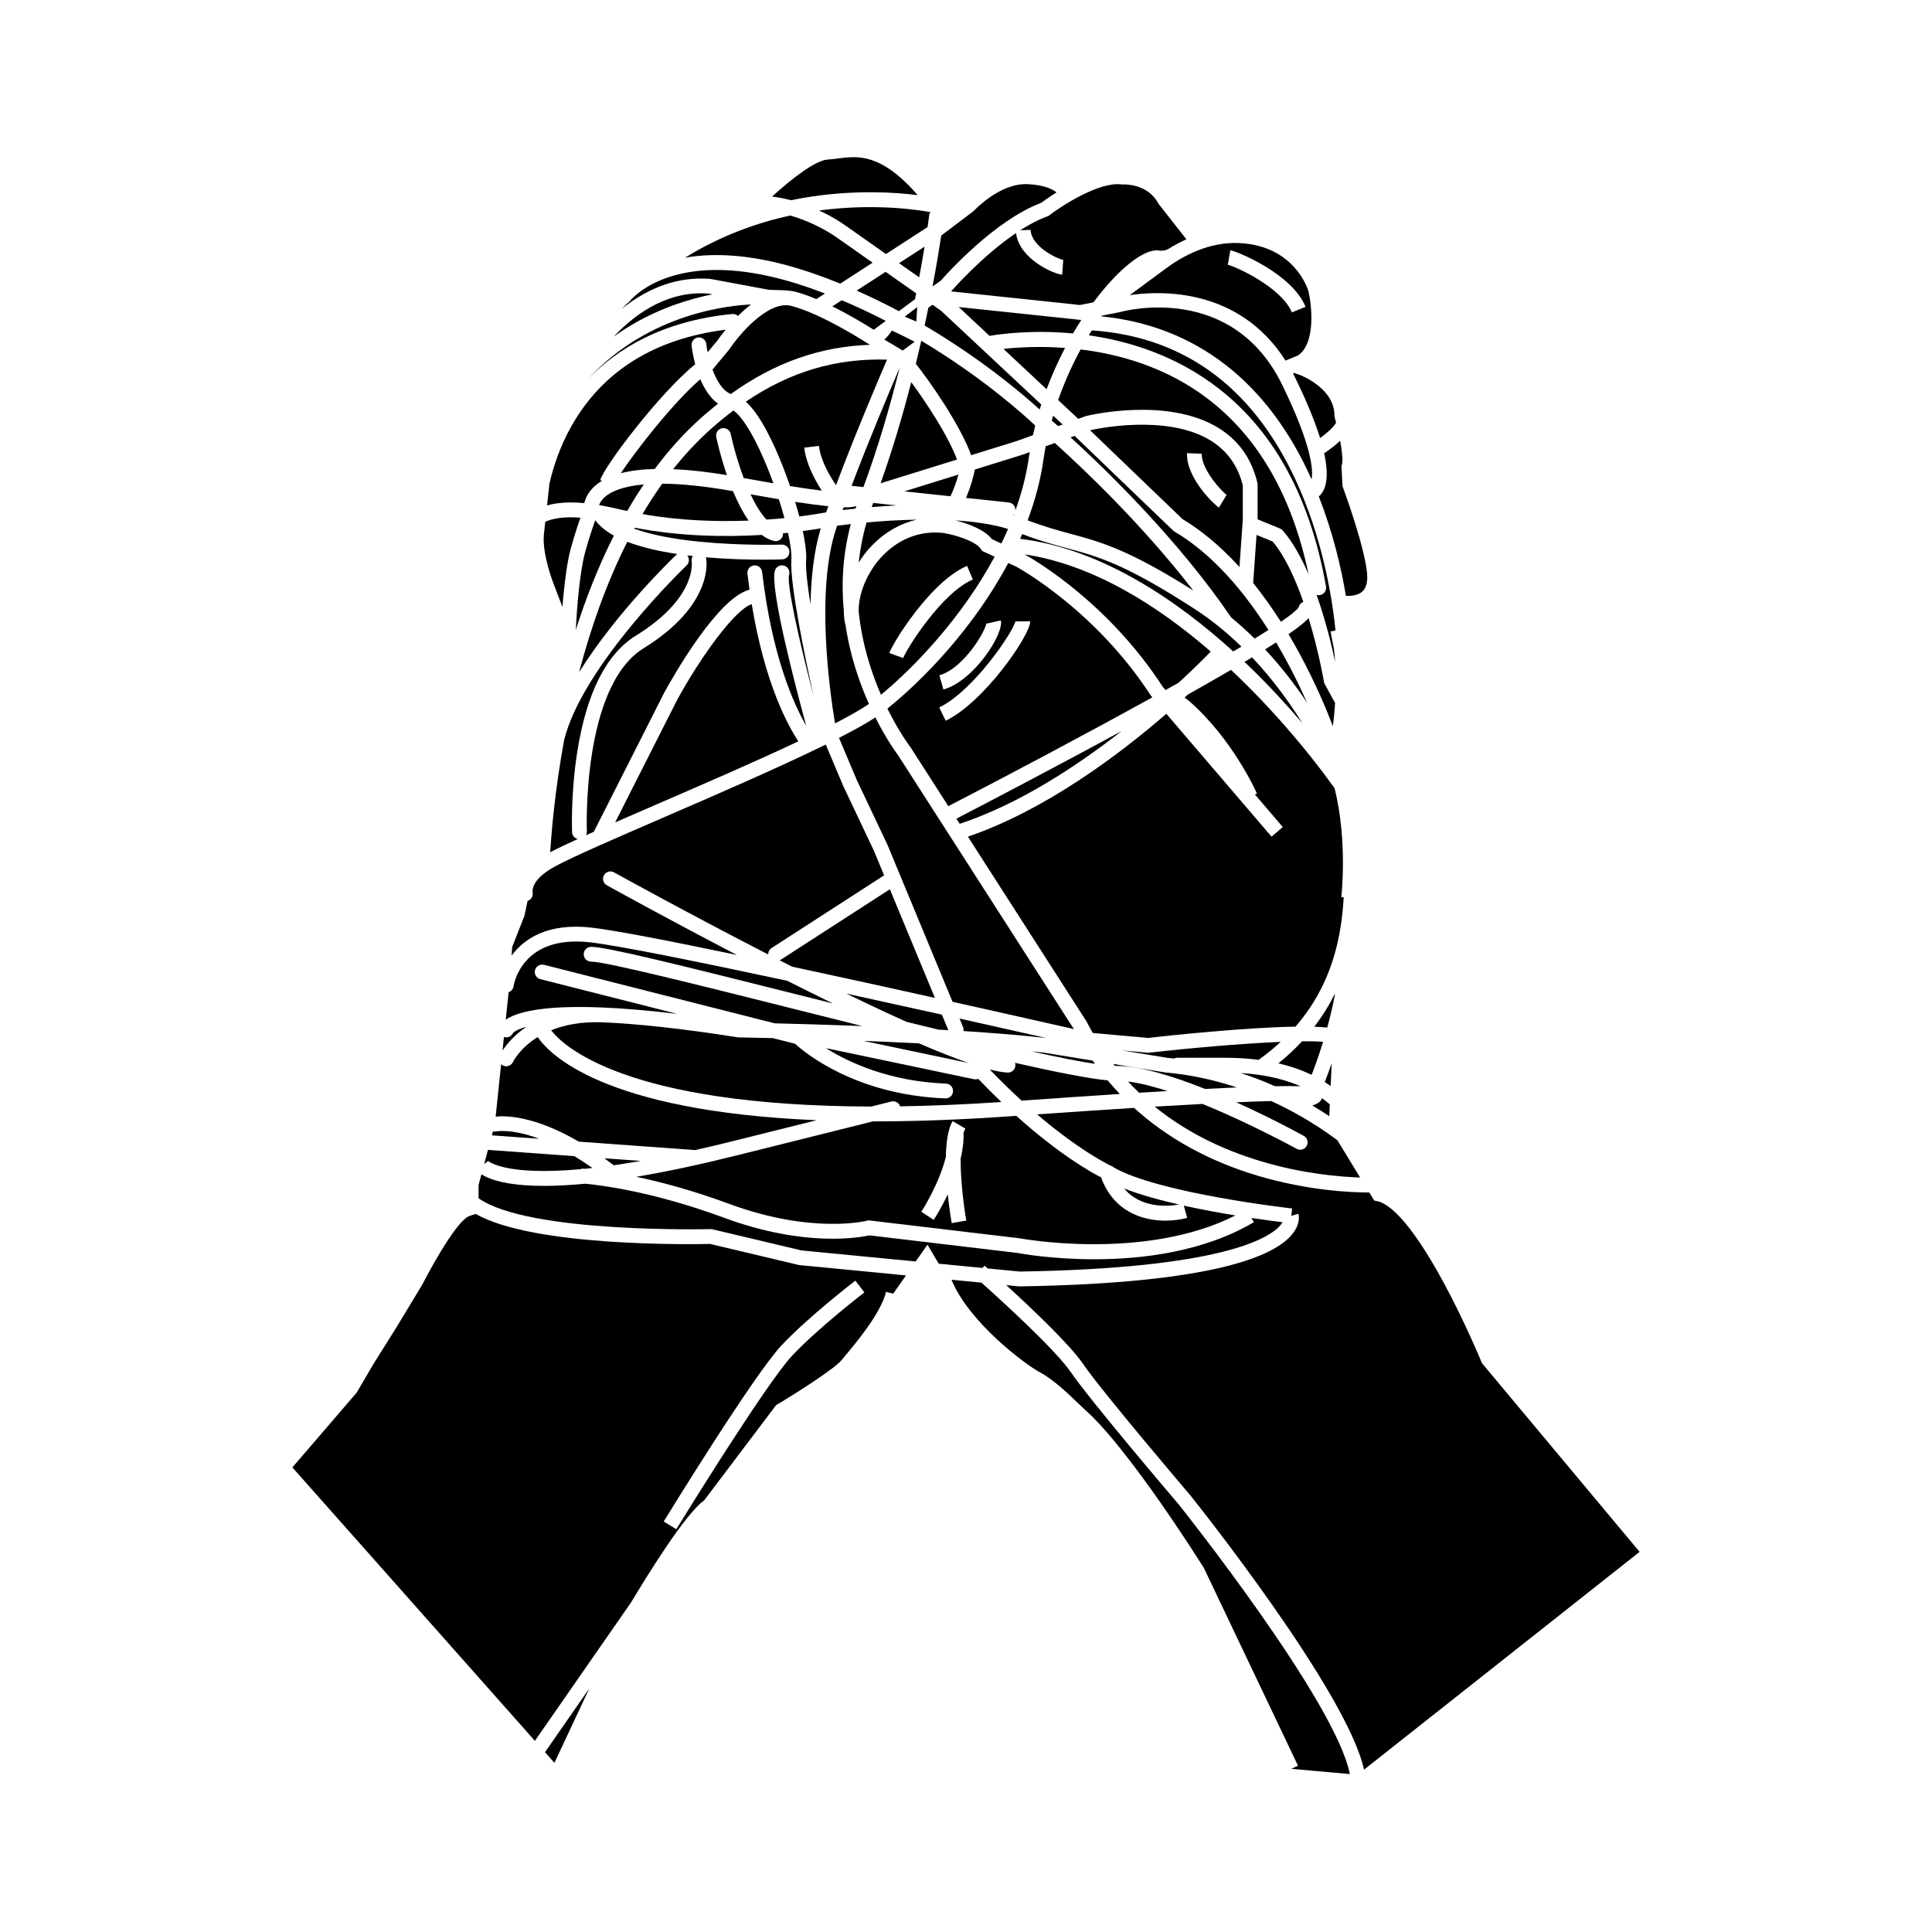 <?xml version="1.0" encoding="UTF-8"?>
<!-- Uploaded to: ICON Repo, www.iconrepo.com, Generator: ICON Repo Mixer Tools -->
<svg fill="#000000" width="800px" height="800px" version="1.1" viewBox="144 144 512 512" xmlns="http://www.w3.org/2000/svg">
 <g>
  <path d="m290.93 611.17 9.258-19.742-11.758 16.922z"/>
  <path d="m382.21 226.46 4.266-3.156c0.105-0.523 0.215-1.062 0.312-1.574l-8.094-5.688-7.68 4.973c3.902 1.723 7.644 3.551 11.195 5.445z"/>
  <path d="m387.6 217.5c0.57-3.086 1.039-5.828 1.418-8.137l-6.766 4.379z"/>
  <path d="m393.31 218.38c1.648-1.879 14.379-16.051 26.613-20.625 0.574-0.426 2.051-1.5 4.059-2.758-0.867-0.738-3.012-1.996-7.746-2.195-7.273-0.285-13.965 6.875-14.031 6.949l-0.262 0.238-8.5 6.43c-0.484 3.176-1.242 7.828-2.316 13.5z"/>
  <path d="m301.75 281.84c-0.977 2.777-2.648 7.758-3.254 10.941-1.16 6.086-1.691 13.875-1.91 18.172 2.606-8.18 5.91-16.734 10.098-25.012-2.094-1.148-3.793-2.504-4.934-4.102z"/>
  <path d="m492.29 416.1c1.277 0.043 2.434 0.117 3.438 0.227 0.734-2.656 1.43-5.551 2.016-8.559l0.02-0.422c-1.445 2.894-3.238 5.84-5.473 8.754z"/>
  <path d="m359.22 196.07c12.156-1.785 22.301-1.082 27.969-0.355-9.676-11.195-15.922-10.387-21.066-9.723-0.977 0.125-1.898 0.246-2.836 0.301-3.133 0.18-9.367 4.973-14.684 9.797 1.652 0.203 3.328 0.527 5.023 0.973 1.93-0.398 3.805-0.727 5.594-0.992z"/>
  <path d="m288.5 282.29-0.367 3.379c-0.48 5.309 2.519 12.91 2.551 12.984l2.363 6.188c0.316-4.016 0.82-8.719 1.594-12.789 0.613-3.219 2.152-7.906 3.18-10.863-4.672-0.352-7.559 0.277-9.32 1.102z"/>
  <path d="m448.95 328.29c-14.465-22.328-34.582-33.539-35.652-34.125l-2.098-0.969c-9.148 17.195-22.648 31.086-32.035 38.582 3.125 6.312 5.996 10.078 6.078 10.184l0.105 0.145 9.969 15.531c16.152-8.344 36.512-19.129 54.059-28.832l-0.355-0.414zm-43.555-19.203s-0.004 0.07 0.023 0.184l3.824-0.852c0.805 3.621-7.16 16.027-15.23 18.309l-1.066-3.769c6.465-1.828 12.363-11.883 12.449-13.871zm-10.773 25.918-1.715-3.523c9.238-4.496 19.805-20.367 20.199-22.895-0.004 0.035-0.004 0.066-0.004 0.098l3.918-0.027c0.027 3.652-12.121 21.348-22.398 26.348z"/>
  <path d="m491.77 436.97c1.625 0.961 3.125 1.91 4.5 2.824l0.145-3.106c-0.582-0.52-1.277-1.086-2.098-1.672-0.195 0.824-0.938 1.426-2.547 1.953z"/>
  <path d="m471.62 436.12c9.578 4.32 17.246 8.535 17.898 8.898 0.945 0.523 1.289 1.715 0.766 2.664-0.359 0.645-1.027 1.012-1.719 1.012-0.32 0-0.645-0.078-0.945-0.246-0.199-0.109-12.203-6.711-24.961-11.895-3.719 0.195-7.914 0.43-12.641 0.715 7.82 6.359 17.246 11.219 28.242 14.512 11.098 3.32 21.008 4.109 26.184 4.273l-6.016-9.867c-3.93-2.941-9.918-6.91-17.535-10.395-2.484 0.062-5.535 0.164-9.273 0.328z"/>
  <path d="m332.8 222-1.078-0.203c-10.152-0.734-18.543 4.5-25.094 11.414 5.644-4.051 11.305-6.703 16.141-8.434 3.641-1.301 7.051-2.18 10.031-2.777z"/>
  <path d="m452.17 326.05 0.707 0.824c1.168-0.648 2.32-1.293 3.453-1.93 4.606-4.231 7.637-7.336 8.531-8.273-13.902-12.055-31.051-23.016-49.344-25.758 3.152 1.758 22.293 13.027 36.652 35.137z"/>
  <path d="m495.07 430.76c0.562 0.352 1.082 0.703 1.566 1.055l0.277-6.023c-0.715 2.055-1.363 3.754-1.844 4.969z"/>
  <path d="m433.79 224.11c6.316-8.516 12.82-13.77 16.758-13.77h0.098c0.094 0.004 0.188 0.012 0.277 0.027 0.977 0.164 1.973 0.059 2.816-0.461 1.418-0.875 2.981-1.73 4.668-2.496l-7.398-9.414c-2.856-5.492-9.309-5.113-9.375-5.109l-0.199 0.012-0.195-0.027c-5.914-0.789-15.844 5.641-19.168 8.184l-0.238 0.184-0.285 0.102c-2.379 0.859-4.812 2.16-7.188 3.688l2.754-0.121c0.199 4.519 7.246 7.769 8.656 7.965l-0.277 3.91c-2.184-0.133-11.371-4.117-12.238-11.023-9.098 6.156-17.031 15.258-17.133 15.375l-0.074 0.086 34.172 3.606z"/>
  <path d="m365.77 206.95c-0.121-0.09-5.184-3.785-12.359-5.836-8.496 1.848-18.227 5.211-27.879 11.18 7.957-1.402 18.91-0.996 33.566 4.027 2.582 0.883 5.106 1.84 7.578 2.84l8.578-5.551z"/>
  <path d="m390.22 201.29 0.094-0.742 0.352-0.309c-2.562-0.492-14.453-2.477-29.59-0.461 4.199 1.941 6.836 3.891 6.984 4.004l10.727 7.535 11.031-7.141c0.266-1.797 0.395-2.824 0.402-2.887z"/>
  <path d="m494.55 274.29c-0.312 0.527-0.68 0.941-1.062 1.277 3.867 9.828 6.008 19.27 7.188 26.34 1.352 0.07 3.219-0.102 4.363-1.152 1.109-1.02 1.512-2.84 1.188-5.414-0.973-7.762-6.297-22.074-6.352-22.219l-0.105-0.285-0.27-5.324 0.117-0.352c0.32-0.961 0.066-3.484-0.469-6.363-1.57 1.504-3.34 2.723-4.234 3.301 1.02 4.621 0.91 8.039-0.363 10.191z"/>
  <path d="m406.89 286.89 2.481 1.148c0.621-1.273 1.215-2.559 1.781-3.859-4.07-1.258-8.914-1.941-13.93-2.262 2.918 0.73 7.5 2.258 9.668 4.973z"/>
  <path d="m433.35 231.55c-0.273 0.43-0.543 0.863-0.812 1.309 9.703 1.391 20.762 4.66 31.059 11.656 16.684 11.332 27.387 29.812 31.809 54.922 0.188 1.066-0.523 2.082-1.59 2.269-0.113 0.02-0.23 0.031-0.344 0.031-0.195 0-0.383-0.035-0.566-0.09 2.387 6.715 4.008 13.434 4.922 17.746-0.082-1.176-0.188-2.356-0.336-3.535l-0.887-4.519 1.316-0.258c-0.625-6.41-2.731-21.805-9.398-37.277-11.332-26.301-29.895-40.504-55.172-42.254z"/>
  <path d="m389.04 230.27c15.059 8.871 25.938 18.125 30.492 22.258 0.137-0.445 0.273-0.887 0.414-1.328l-26.547-24.836-2.293-1.609-1.082 0.801c-0.309 1.523-0.633 3.09-0.984 4.715z"/>
  <path d="m484.68 239.56 3.297-1.371c4.789-3.203 3.641-13.316 2.769-17.039-0.242-0.809-3.856-12.023-18.281-12.734-8.066-0.398-15.047 3.441-19.492 6.734-2.793 2.066-6.758 4.988-9.578 7.066 8.105-1.199 28.887-2.059 41.285 17.344zm-14.633-29.234c2.043 0.352 16.418 6.309 19.938 14.984l-3.633 1.473c-2.668-6.578-14.965-12.234-16.973-12.598z"/>
  <path d="m411.34 277.16c1.074 0.113 1.852 1.078 1.742 2.152 1.637-4.535 2.875-9.215 3.559-13.988 0.074-0.508 0.164-1.016 0.246-1.52l-2.039 0.734c-0.027 0.012-0.055 0.02-0.082 0.027l-12.418 3.856c-0.355 1.84-1.109 4.648-2.356 7.535z"/>
  <path d="m493.84 260.09c1.73-1.246 3.637-2.91 4.238-4.094-0.117-0.453-0.238-0.902-0.359-1.34l-0.074-0.262v-0.27c0-7.328-9.059-10.707-9.148-10.742l-1.496-0.539-0.336 0.141c0.238 0.449 0.469 0.91 0.699 1.379 2.957 6.082 5.109 11.32 6.477 15.727z"/>
  <path d="m337.36 236.46-0.121 0.164-4.414 5.316c1.051 2.859 2.621 5.586 4.856 6.477 11.613-8.336 23.59-12.566 36.836-13.039-0.348-0.227-12.473-8.148-20.801-10.309-6.133-1.586-13.883 7.688-16.355 11.391z"/>
  <path d="m494.87 324.71c-0.023-0.145-1.367-8.008-4.07-16.887-0.914 0.965-2.519 2.297-5.336 4.242 0.973 1.633 1.949 3.34 2.918 5.129 4.312 7.961 7.246 15.047 8.844 19.262 0.234-1.84 0.445-3.91 0.59-6.137l-2.731-4.992c-0.109-0.191-0.18-0.402-0.215-0.617z"/>
  <path d="m383.65 274.22 12.238 1.297c0.965-2.023 1.656-4.094 2.109-5.754z"/>
  <path d="m328.24 240.53c-0.648-2.422-0.902-4.394-0.961-4.93-0.121-1.074 0.648-2.043 1.723-2.168 1.078-0.121 2.047 0.648 2.172 1.723 0.066 0.59 0.188 1.352 0.359 2.203l2.621-3.156c0.23-0.34 0.984-1.422 2.125-2.832-18.824 2.398-32.551 10.945-40.789 25.461-3.207 5.648-4.941 11.188-5.883 15.344l-0.629 5.769c2.664-0.766 5.953-0.973 9.871-0.613 0.273-1.207 0.941-2.785 2.551-4.312 0.629-0.598 1.355-1.137 2.168-1.621l-0.5-0.137c0.961-3.633 15.922-23.293 25.172-30.73z"/>
  <path d="m470.23 321.52c-3.285 1.922-7.07 4.086-11.422 6.531-0.289 0.266-0.586 0.539-0.887 0.812l1.191 0.902c11.508 10.031 17.734 23.953 17.992 24.543l-0.539 0.238 7.383 8.625-2.977 2.551-27.879-32.566c-12.711 11.008-32.105 25.551-52.586 32.57l31.5 49.078 0.043 0.09c0.492 0.969 1.012 1.914 1.539 2.852l14.59 1.316c5.574-0.625 25.676-2.781 39.133-2.988 7.609-8.734 10.656-18.227 11.949-26.375 0-0.012 0.004-0.027 0.008-0.039 0.391-2.481 0.625-4.836 0.773-7.008 0.02-0.289 0.039-0.57 0.059-0.848l-0.641-0.078c0.02-0.148 1.719-14.801-1.77-28.793l-0.008-0.02c-2.856-4.039-12.969-17.793-27.453-31.395z"/>
  <path d="m308.52 269.41c2.539-0.664 5.535-1.043 8.992-1.133 3.672-4.93 7.777-9.531 12.375-13.613 1.461-1.293 2.922-2.519 4.387-3.68-2.129-1.555-3.629-3.996-4.684-6.488-7.238 6.246-17.148 18.996-21.07 24.914z"/>
  <path d="m367.63 306.04c-0.691-7.18-0.332-15.004 1.84-23.16-1.453 0.16-2.68 0.312-3.621 0.434-0.055 0.164-0.113 0.328-0.168 0.488-5.625 16.461-1.789 43.504-0.387 51.895 3.75-1.934 6.836-3.676 8.984-5.137-2.566-5.734-5.062-12.977-6.246-21.195l-0.062 0.012c-0.23-1.137-0.328-2.25-0.34-3.336z"/>
  <path d="m413.56 260.84 4.18-1.508c0.188-0.859 0.391-1.715 0.605-2.562-2.941-2.773-13.984-12.77-30.195-22.469-0.449 1.984-0.938 4.039-1.441 6.117 3.504 4.406 11.559 15.785 14.664 24.207z"/>
  <path d="m354.69 221.29c1.789 0.465 3.715 1.16 5.652 1.973l2.273-1.473c-1.578-0.605-3.172-1.195-4.797-1.754-27.668-9.477-40.945-1.586-45.305 2.152-0.379 0.348-0.754 0.699-1.133 1.059-0.363 0.379-0.551 0.621-0.566 0.641-0.18 0.242-0.406 0.426-0.656 0.559-0.469 0.469-0.938 0.941-1.406 1.426 7.281-5.871 15.184-8.598 23.367-7.973l0.211 0.027 15.383 2.867c0.492 0.094 5.023-0.012 6.977 0.496z"/>
  <path d="m343.03 224.7c-4.805 0.172-26.887 1.949-43.176 19.746 7.711-8.062 19.688-15.379 38.191-17.234 0.582-0.062 1.125 0.145 1.523 0.516 1.051-1.039 2.215-2.082 3.461-3.027z"/>
  <path d="m387.03 281.71c-4.879 0.086-9.527 0.395-13.371 0.742-1.059 3.617-1.73 7.176-2.094 10.637 0.113-0.176 0.211-0.324 0.266-0.402 0.59-0.984 5.598-8.883 15.199-10.977z"/>
  <path d="m377.36 272.07 20.262-6.293c-2.465-6.551-8.406-15.441-12.133-20.504-2.219 8.613-4.898 17.773-8.129 26.797z"/>
  <path d="m419.65 507.71c3.598 1.91 7.848 6.023 10.387 8.48 0.648 0.625 1.164 1.129 1.504 1.426 11.461 10.066 30.617 40.5 31.426 41.789l0.109 0.199 24.902 52.312-1.77 0.844 15.508 1.387c-3.719-19.262-44.871-70.867-45.289-71.391-0.914-1.07-23.383-27.434-28.605-35.062-4.144-6.059-18.66-19.246-23.723-23.773l-7.941-0.77c4.606 11.289 19.5 22.438 23.492 24.559z"/>
  <path d="m357.63 292.55c-0.156 2.305 0.348 6.586 1.164 11.594 0.141-7.023 0.891-14.094 2.711-20.129-1.191 0.203-2.789 0.453-4.754 0.711 0.656 3.102 1.012 5.859 0.879 7.824z"/>
  <path d="m359.59 328.38c-2.449-11.082-6.297-29.785-5.871-36.094 0.105-1.566-0.23-4.078-0.887-7.098-0.438 0.047-0.883 0.09-1.34 0.133 0.012 0.195 0.008 0.395-0.039 0.594-0.215 0.898-1.02 1.5-1.902 1.5-0.152 0-0.305-0.02-0.461-0.055-1.129-0.273-2.195-0.836-3.203-1.602-9.367 0.566-21.406 0.465-33.684-1.906-0.047 0.086-0.09 0.172-0.137 0.254 4.269 1.555 10.137 2.734 17.398 3.457 11.09 1.102 21.605 0.762 21.711 0.758 1.102-0.031 1.988 0.809 2.023 1.891 0.035 1.082-0.809 1.988-1.891 2.023-0.777 0.027-2.617 0.078-5.156 0.078-3.844 0-9.293-0.121-15.105-0.621 0.047 0.121 0.086 0.246 0.109 0.379 0.09 0.496 1.984 12.254-16.574 23.707-16.453 10.152-15.07 48.207-15.055 48.594 0.016 0.359-0.074 0.691-0.23 0.988 0.668-0.301 1.359-0.609 2.07-0.926l18.668-36.883c2.426-4.422 14.223-25.195 22.602-27.277-0.195-1.387-0.383-2.801-0.555-4.266-0.125-1.074 0.645-2.047 1.719-2.172s2.047 0.645 2.172 1.719c2.606 22.418 8.434 35.164 11.68 40.777-3.082-11.309-9.648-36.512-8.293-41.105 0.305-1.039 1.395-1.629 2.434-1.324 1.039 0.305 1.633 1.395 1.328 2.434-0.676 2.289 2.441 16.609 6.469 32.043z"/>
  <path d="m323.5 329.38-16.48 32.562c3.539-1.547 7.379-3.211 11.391-4.949 12.156-5.262 25.953-11.238 37.168-16.531-2.75-4.125-8.883-15.25-12.359-36.34-4.332 1.277-13.352 13.66-19.719 25.258z"/>
  <path d="m456.43 463.21c-5.254-1.199-10.367-2.617-14.516-4.242 4.481 5.367 11.699 4.742 14.516 4.242z"/>
  <path d="m481.87 431.86c2.801-0.055 5.07-0.055 6.781 0.004-3.894-1.688-9.082-3.102-15.863-3.504 3.227 1.051 6.262 2.238 9.082 3.5z"/>
  <path d="m445.88 433.59c2.617-0.164 5.125-0.312 7.527-0.453-3.762-1.215-7.348-2.129-10.457-2.519 0.941 1.023 1.922 2.012 2.93 2.973z"/>
  <path d="m295.61 364.53c-0.016-0.41-0.398-10.191 1.402-21.48 2.473-15.484 7.691-25.785 15.512-30.609 16.094-9.934 14.836-19.301 14.773-19.695-0.078-0.504 0.047-0.996 0.312-1.395-0.496-0.055-0.992-0.113-1.492-0.176 0.648 0.785 0.598 1.949-0.152 2.66-0.289 0.277-27.551 26.438-32.469 46.293-2.441 13.371-3.356 24.332-3.68 29.723 1.773-0.938 4.254-2.121 7.289-3.504-0.828-0.199-1.457-0.922-1.496-1.816z"/>
  <path d="m363.51 278.16c-2.363-0.238-5.305-0.625-8.789-1.16 0.395 1.297 0.766 2.594 1.102 3.867 4.062-0.512 6.644-1.004 7.117-1.098 0.188-0.535 0.379-1.07 0.57-1.609z"/>
  <path d="m351.62 268.03c0.59 1.512 1.18 3.129 1.75 4.793 3.512 0.559 6.262 0.945 8.43 1.207-2.043-3.102-4.18-7.277-4.672-11.402l3.891-0.469c0.449 3.734 2.668 7.707 4.539 10.414 4.82-12.836 10.527-26.336 13.512-33.27-13.562-0.391-25.699 3.188-37.426 11.145 3.871 3.461 7.441 11.074 9.977 17.582z"/>
  <path d="m372.82 273.08c3.938-10.652 7.106-21.605 9.605-31.652-2.93 6.816-8.184 19.266-12.746 31.32z"/>
  <path d="m342.91 275.01c1.293 2.75 2.731 5.129 4.242 6.691 1.684-0.117 3.262-0.254 4.727-0.398-0.434-1.602-0.926-3.281-1.477-4.996-2.309-0.383-4.809-0.812-7.492-1.297z"/>
  <path d="m333.81 259.82c-0.227-1.059 0.445-2.098 1.504-2.328 1.055-0.227 2.102 0.445 2.328 1.504 0.734 3.414 1.941 7.68 3.461 11.699 2.902 0.531 5.516 0.992 7.859 1.391-0.32-0.883-0.648-1.77-0.988-2.644-3.867-9.926-7.512-15.336-9.625-16.648-1.961 1.477-3.914 3.07-5.859 4.801-3.672 3.258-7.023 6.867-10.094 10.738 4.215 0.184 8.961 0.703 14.25 1.574-1.668-4.84-2.617-9.059-2.836-10.086z"/>
  <path d="m310.21 279.43c1.383-2.398 2.852-4.754 4.402-7.055-6.004 0.531-8.949 2.086-10.375 3.371-0.855 0.77-1.262 1.527-1.461 2.109 0.074 0.012 0.148 0.023 0.219 0.039 0.051 0.004 0.102 0.016 0.148 0.027 1.621 0.281 3.312 0.629 5.102 1.062 0.656 0.152 1.309 0.297 1.965 0.445z"/>
  <path d="m323.26 291c0.074-0.07 0.156-0.129 0.234-0.184-4.75-0.707-9.383-1.738-13.254-3.231-5.664 11.203-9.781 23.188-12.766 34.551 9.91-15.906 24.887-30.281 25.785-31.137z"/>
  <path d="m342.39 281.96c-1.598-2.273-2.977-5.016-4.133-7.793-7.867-1.402-13.996-1.961-18.754-1.984-1.859 2.594-3.602 5.285-5.238 8.051 10.004 1.789 19.891 2.051 28.125 1.727z"/>
  <path d="m372.83 419.85 27.918 5.867c-3.844-1.324-8.324-3.106-13.219-5.215-4.988-0.25-9.957-0.469-14.699-0.652z"/>
  <path d="m491.6 428.84c0.766-1.969 1.879-5.016 3.031-8.746-1.469-0.121-3.359-0.168-5.57-0.148-1.848 2.004-3.938 3.965-6.285 5.856 3.473 0.809 6.394 1.879 8.824 3.039z"/>
  <path d="m379.82 379.66-29.18 18.852c0.703 0.359 1.406 0.719 2.113 1.074 0.406 0.207 0.793 0.402 1.195 0.602 12.676 2.715 25.895 5.617 37.816 8.266z"/>
  <path d="m380.23 435.91c0.996-0.25 2 0.32 2.324 1.281 8.211-0.129 17.133-0.492 26.82-1.145-1.977-1.887-4.027-3.934-6.141-6.144-0.227 0.09-0.473 0.145-0.727 0.145-0.133 0-0.27-0.016-0.406-0.043l-39.25-8.246c6.066 3.805 16.805 8.828 31.832 9.41 1.082 0.043 1.926 0.953 1.883 2.035-0.039 1.055-0.91 1.883-1.957 1.883h-0.078c-23.863-0.922-37.34-12.195-39.836-14.48l-5.922-1.5c-5.465-0.129-8.867-0.184-8.996-0.184l-0.277-0.023c-14.367-2.262-26.422-3.59-36.066-3.988-0.012 0-0.02 0.004-0.031 0-5.602-0.176-9.973 0.75-13.348 2.121 3.051 3.996 19.395 20.043 84.848 20.215z"/>
  <path d="m392.67 416.86c0.883 0.051 1.766 0.098 2.648 0.152l-1.707-4.121c-7.969-1.773-16.602-3.676-25.324-5.578 6.086 2.957 11.363 5.426 15.938 7.481 2.84 0.699 5.664 1.391 8.445 2.066z"/>
  <path d="m536.73 505.25-0.113-0.281c-0.043-0.102-4.277-10.402-9.914-20.844-9.613-17.809-15.203-21.297-17.676-21.793l-0.84-0.168-1.312-2.148h-0.25c-4.32 0-15.863-0.43-29.355-4.449-12.848-3.828-23.867-9.918-32.734-17.965-7.359 0.461-15.863 1.027-25.688 1.719 11.57 9.875 19.254 13.469 19.359 13.52l0.785 0.359 0.039 0.121c11.988 6.945 47.039 10.895 47.395 10.938l-0.215 1.949 1.879-0.551c0.113 0.383 0.578 2.434-1.344 5.043-4.441 6.027-20.633 13.387-72.535 14.203h-0.031c-0.062 0-0.125-0.004-0.188-0.008l-3.336-0.324c6.559 5.988 16.824 15.695 20.402 20.926 5.102 7.461 28.16 34.508 28.391 34.781 1.762 2.199 41.57 52.133 46.027 72.703l73.035-57.723z"/>
  <path d="m458.61 466.75c-1.57 0.43-3.566 0.734-5.742 0.734-6.18 0-13.789-2.453-17.066-11.465-2.535-1.285-10.922-5.93-22.48-16.312-0.293 0.02-0.578 0.039-0.871 0.062-13.617 0.977-25.797 1.406-36.672 1.406h-0.434l-35.848 8.953c-9.898 2.473-18.855 4.383-26.863 5.731 6.496 1.367 14.871 3.582 24.57 7.164 22.043 8.141 36.445 4.512 36.59 4.473l0.359-0.094 0.371 0.043 39.719 4.723c0.344 0.066 33.098 6.113 57.152-6.066-4.234-0.691-8.98-1.559-13.668-2.594zm-62.398 1.391c-0.137-0.777-0.645-3.809-1.043-7.641-1.82 3.844-3.578 6.539-3.734 6.777l-3.273-2.156c0.059-0.09 4.633-7.109 6.5-14.504 0.066-3.828 0.539-7.367 1.793-9.508l3.383 1.98c-0.188 0.32-0.348 0.711-0.492 1.152 0.078 2.242-0.227 4.562-0.766 6.836-0.027 5.348 0.719 11.922 1.496 16.391z"/>
  <path d="m304.16 450.96c0.812 0.586 1.637 1.195 2.477 1.844 2.246-0.32 4.637-0.699 7.184-1.145z"/>
  <path d="m396.44 409.49c14.203 3.164 26.062 5.852 32.145 7.231l-46.488-72.43c-0.445-0.594-3.144-4.266-6.117-10.164-2.398 1.574-5.707 3.41-9.637 5.418l4.676 11.078 8.184 17.293z"/>
  <path d="m439.47 426.48c0.133 0 0.254-0.004 0.383-0.004 6.266 0 15.047 2.734 23.488 6.102 3.035-0.156 5.844-0.289 8.414-0.398-5.707-1.898-12.027-3.359-18.855-3.957l-0.145-0.02-13.707-2.238c0.129 0.172 0.258 0.344 0.391 0.512 0.012 0.004 0.023 0.004 0.031 0.004z"/>
  <path d="m413.09 426.36c-0.043 1.055-0.91 1.883-1.957 1.883h-0.078c-1.27-0.051-2.887-0.344-4.777-0.828 2.957 3.078 5.785 5.828 8.457 8.266 9.523-0.68 18.203-1.266 26.031-1.77-1.113-1.168-2.199-2.367-3.231-3.609-4.797-0.426-13.594-2.164-24.543-4.633 0.066 0.219 0.109 0.449 0.098 0.691z"/>
  <path d="m455.12 424.53c0.262-0.129 0.547-0.207 0.855-0.207h12.848c3.191 0 6.106 0.199 8.762 0.551 0.066-0.062 0.129-0.129 0.207-0.184 2.055-1.48 3.91-3.012 5.602-4.582-10.621 0.441-24.859 1.73-34.969 2.867-0.133 0.016-0.266 0.016-0.395 0.004l-6.699-0.605 11.984 1.957c0.605 0.059 1.203 0.133 1.805 0.199z"/>
  <path d="m441.28 337.72c-19.082 10.367-37.91 20.168-43.832 23.234l0.879 1.367c15.637-5.172 30.941-15.219 42.953-24.602z"/>
  <path d="m417.27 422.61c6.887 1.52 12.73 2.695 16.914 3.332-0.203-0.285-0.395-0.574-0.594-0.859l-12.926-2.113c-1.098-0.121-2.234-0.242-3.394-0.359z"/>
  <path d="m421.25 419.09 0.207 0.035c-5.93-1.34-13.988-3.156-23.176-5.203l0.934 2.25c0.148 0.352 0.176 0.723 0.117 1.074 7.875 0.5 15.426 1.105 21.824 1.832z"/>
  <path d="m367.57 278.45c-0.086 0.242-0.172 0.48-0.262 0.723 0.992-0.121 2.137-0.25 3.402-0.383 0.078-0.23 0.152-0.457 0.234-0.688-0.809 0.289-1.922 0.383-3.375 0.348z"/>
  <path d="m375.31 277.59c-0.102 0.266-0.195 0.527-0.293 0.793 2.043-0.168 4.269-0.32 6.609-0.434l-6.199-0.656c-0.043 0.098-0.078 0.199-0.117 0.297z"/>
  <path d="m403.97 289.53c-1.398-2.141-6.781-3.754-9.879-4.277-12.406-1.402-18.66 9.039-18.918 9.488l-0.102 0.16c-0.039 0.055-3.543 5.062-3.523 11.008 0.855 8.602 3.312 16.219 5.918 22.207 8.586-7.051 21.375-20.32 30.121-36.582l-3.309-1.527zm-20.613 28.859-3.684-1.34c1.043-2.867 11.023-19.031 20.617-23.082l1.523 3.609c-8.23 3.477-17.582 18.402-18.457 20.812z"/>
  <path d="m355.62 479.22-23.449-5.566c-4.137 0.094-46.66 0.879-62.094-7.945l-1.566 0.492c-4.016 1.34-12.586 18.207-12.586 18.207l-6.961 11.516-5.891 9.371-4.551 7.766-17.039 19.816 64.27 72.461 25.547-36.77c4.312-7.211 14.348-23.441 19.312-26.957l19.043-25.211 0.328-0.195c5.586-3.352 15.113-9.469 16.91-11.625l0.762-0.906c2.93-3.473 9.789-11.609 11.156-17.309l1.906 0.457 3.383-4.824-28.207-2.731c-0.102-0.012-0.188-0.027-0.273-0.047zm17.445 7.281c-0.117 0.09-12.012 9.234-19.051 16.664-7.008 7.398-30.547 45.711-30.785 46.098l-3.34-2.051c0.977-1.59 23.992-39.051 31.281-46.742 7.254-7.656 19.012-16.695 19.512-17.078z"/>
  <path d="m332.32 469.73c0.172-0.008 0.34 0.012 0.504 0.051l23.566 5.594 30.281 2.93 3.121-4.453 2.977 5.043 1.828 0.176 0.355-0.055c0.004 0.031 0.012 0.062 0.02 0.094l9.41 0.91 0.531-0.605c0.086 0.074 0.383 0.336 0.832 0.738l8.504 0.824c53.527-0.852 66.102-8.828 69.023-12.219 0.273-0.316 0.469-0.602 0.617-0.855-1.836-0.227-4.738-0.605-8.25-1.129l0.66 1.117c-13.418 7.91-29.672 9.828-42.289 9.828-11.086 0-19.363-1.48-20.445-1.684l-39.168-4.652c-2.559 0.578-17.109 3.246-38.562-4.68-18.754-6.926-32.719-8.633-36.762-9.008-3.953 0.383-7.59 0.578-10.879 0.578-1.871 0-3.633-0.062-5.289-0.188-6.426-0.48-9.707-1.844-11.324-2.875l-0.758 2.84v3.5c13.184 9.367 61.012 8.188 61.496 8.18z"/>
  <path d="m273.27 451.6c0.059 0.062 4.324 4.102 24.801 2.227l0.008-0.141c0.078 0.004 0.375 0.02 0.859 0.059 0.672-0.066 1.359-0.137 2.062-0.215-1.672-1.18-3.269-2.219-4.785-3.137l-22.527-1.633c-0.125-0.008-0.246-0.031-0.363-0.062l-1.004 3.762 1.023-0.766c0.004 0-0.016-0.035-0.074-0.094z"/>
  <path d="m412.63 280.54c0.043-0.113 0.082-0.227 0.125-0.34-0.074 0.109-0.156 0.207-0.246 0.301 0.043 0.012 0.082 0.027 0.121 0.039z"/>
  <path d="m491.59 271.05c0.469-2.606-0.066-9.176-7.75-24.973-13.211-27.156-41.586-19.758-42.789-19.426l-0.137 0.031-4.957 0.988c-0.039 0.055-0.078 0.109-0.113 0.164 25.016 2.492 44.219 17.367 55.746 43.215z"/>
  <path d="m297.4 446.55 30.801 2.231c3.258-0.727 6.699-1.543 10.348-2.453l21.867-5.461c-56.906-2.375-71.062-17.766-73.91-22.039-4.699 2.898-6.461 6.383-6.586 6.641-0.34 0.699-1.039 1.105-1.77 1.105-0.285 0-0.57-0.062-0.844-0.191-0.195-0.094-0.359-0.219-0.504-0.359l-1.449 13.895c2.191-0.258 9.891-0.465 22.047 6.633z"/>
  <path d="m303.51 410.99h0.023 0.008c5.492 0.227 12.086 0.758 19.996 1.711l-36.336-9.215c-1.051-0.266-1.684-1.332-1.418-2.383 0.266-1.047 1.332-1.684 2.383-1.418l61.145 15.508c5.914 0.141 14.113 0.371 23.184 0.719-5.992-1.492-12.016-3.008-17.91-4.488-25.766-6.473-50.102-12.582-53.938-12.582-1.082 0-1.961-0.879-1.961-1.961 0-1.082 0.879-1.961 1.961-1.961 4.109 0 23.535 4.828 54.891 12.703 3.008 0.754 6.086 1.527 9.195 2.309-4.027-1.965-8.09-3.988-12.102-6.016-23.223-4.973-44.473-9.289-52.211-10.184-18.105-2.09-20.246 11.09-20.328 11.652-0.109 0.75-0.633 1.328-1.301 1.562l-0.762 7.293c2.715-1.902 9.348-3.91 25.48-3.25z"/>
  <path d="m300.87 389.84c6.293 0.727 21.008 3.598 38.426 7.238-18.246-9.488-33.02-17.66-34.477-18.469-0.945-0.523-1.289-1.719-0.762-2.664 0.523-0.945 1.719-1.289 2.664-0.762 0.203 0.113 19.117 10.59 40.867 21.758-0.02-0.664 0.293-1.316 0.891-1.703l29.82-19.262-2.703-6.512-8.176-17.277-4.59-10.883c-0.379 0.188-0.754 0.371-1.141 0.559-0.043 0.023-0.09 0.043-0.133 0.066-11.988 5.84-27.832 12.699-41.59 18.656-12.887 5.578-24.016 10.398-28.727 12.941-3.887 2.098-5.992 4.359-6.094 6.535-0.008 0.199-0.004 0.402 0.02 0.605 0.109 0.945-0.477 1.809-1.348 2.09l-0.852 3.992-3.215 8.176-0.18 2.332c3.231-4.383 9.457-8.781 21.297-7.418z"/>
  <path d="m283.47 416.13c-2.59 0.707-3.379 1.461-3.523 1.621-0.383 0.867-1.352 1.355-2.297 1.102-0.035-0.008-0.062-0.027-0.098-0.035l-0.375 3.59c0.992-1.504 2.957-3.996 6.293-6.277z"/>
  <path d="m426.75 289.27c-3.516-0.949-7.152-1.941-11.863-3.734-0.18 0.422-0.363 0.84-0.547 1.254 21.996 2.691 42.148 16.824 56.48 29.852 0.742-0.438 1.469-0.867 2.172-1.285-3.727-3.621-7.887-7.055-12.516-10.047-18.391-11.895-25.496-13.816-33.727-16.039z"/>
  <path d="m275.57 443.84c-0.32 0.07-0.633 0.051-0.93-0.031l-0.285 1.07 12.551 0.91c-7.344-2.75-11.273-1.965-11.336-1.949z"/>
  <path d="m422.72 255.45c0.43 0.371 0.988 0.859 1.684 1.477l1.195-0.43-2.504-2.34c-0.125 0.43-0.254 0.859-0.375 1.293z"/>
  <path d="m427.77 285.48c7.84 2.121 15.27 4.133 32.473 15.023-13.516-17.5-29.285-32.422-36.711-39.109l-2.406 0.867c-0.227 1.191-0.434 2.387-0.609 3.606-0.785 5.504-2.246 10.867-4.18 16.023 4.512 1.715 8.031 2.672 11.434 3.59z"/>
  <path d="m426.25 236.2c-6.918-0.516-12.723-0.133-16.32 0.266l11.422 10.688c1.445-3.856 3.106-7.523 4.898-10.953z"/>
  <path d="m473.8 319.41c0.457 0.434 0.906 0.863 1.348 1.289 5.348 5.18 10.062 10.34 13.98 14.922-3.41-5.492-7.828-11.609-13.316-17.418-0.645 0.391-1.312 0.793-2.012 1.207z"/>
  <path d="m479.26 316.1c4.398 4.707 8.098 9.566 11.148 14.148-2.055-4.617-4.797-10.219-8.227-16-0.895 0.578-1.863 1.191-2.922 1.852z"/>
  <path d="m477 285.76-0.898 12.742c2.41 2.988 4.875 6.398 7.348 10.285 2.531-1.73 4.176-3.047 4.691-3.828 0.141-0.672 0.625-1.215 1.262-1.441-2.094-6.019-4.793-12.012-8.121-16z"/>
  <path d="m428.36 232.37c0.719-1.234 1.449-2.43 2.188-3.582 0.004-0.012 0.008-0.027 0.016-0.039l-0.168 0.035-32.324-3.41 8.16 7.633c2.867-0.488 11.359-1.656 22.129-0.637z"/>
  <path d="m472.47 294.26 0.883-12.531v-9.062c-1.285-5.231-4.152-9.238-8.523-11.922-11.645-7.152-30.414-3.07-31.918-2.727l-0.031 0.012 24.531 23.566c4.172 2.492 9.398 6.445 15.059 12.664zm-13.902-30.172 3.914 0.156c-0.164 4.144 5.461 10.168 6.574 10.91l-2.023 3.356c-1.258-0.75-8.727-7.894-8.465-14.422z"/>
  <path d="m427.71 259.89c9.531 8.711 28.605 27.219 42.57 47.75 2.191 1.801 4.262 3.676 6.207 5.598 1.312-0.805 2.543-1.57 3.664-2.285-6.32-9.973-14.645-20.023-24.93-26.105-0.129-0.078-0.25-0.168-0.359-0.273l-26.09-25.062z"/>
  <path d="m424.42 250.02 5.008 4.684 0.309 0.297 1.961-0.707c0.066-0.023 0.133-0.043 0.203-0.062 0.871-0.211 21.504-5.102 34.98 3.164 5.359 3.285 8.84 8.195 10.348 14.586 0.035 0.148 0.051 0.297 0.051 0.449v9.203l5.93 2.43c0.281 0.117 0.535 0.297 0.734 0.527 2.66 3.059 4.934 7.188 6.844 11.621-4.609-22.02-14.473-38.305-29.359-48.434-10.215-6.949-21.406-9.992-31.051-11.176-2.203 4.059-4.254 8.555-5.957 13.418z"/>
  <path d="m364.57 225.19c4.727 2.336 8.996 4.945 10.98 6.199l3.18-2.352c-3.699-1.918-7.598-3.758-11.656-5.469z"/>
  <path d="m380.36 231.6c-0.566 0.875-1.234 1.684-1.996 2.402 2.074 1.188 3.781 2.242 4.836 2.91l3.18-2.352c-1.953-1.012-3.961-2-6.019-2.961z"/>
  <path d="m387.08 225.37-3.316 2.551 3.07 1.301z"/>
 </g>
</svg>